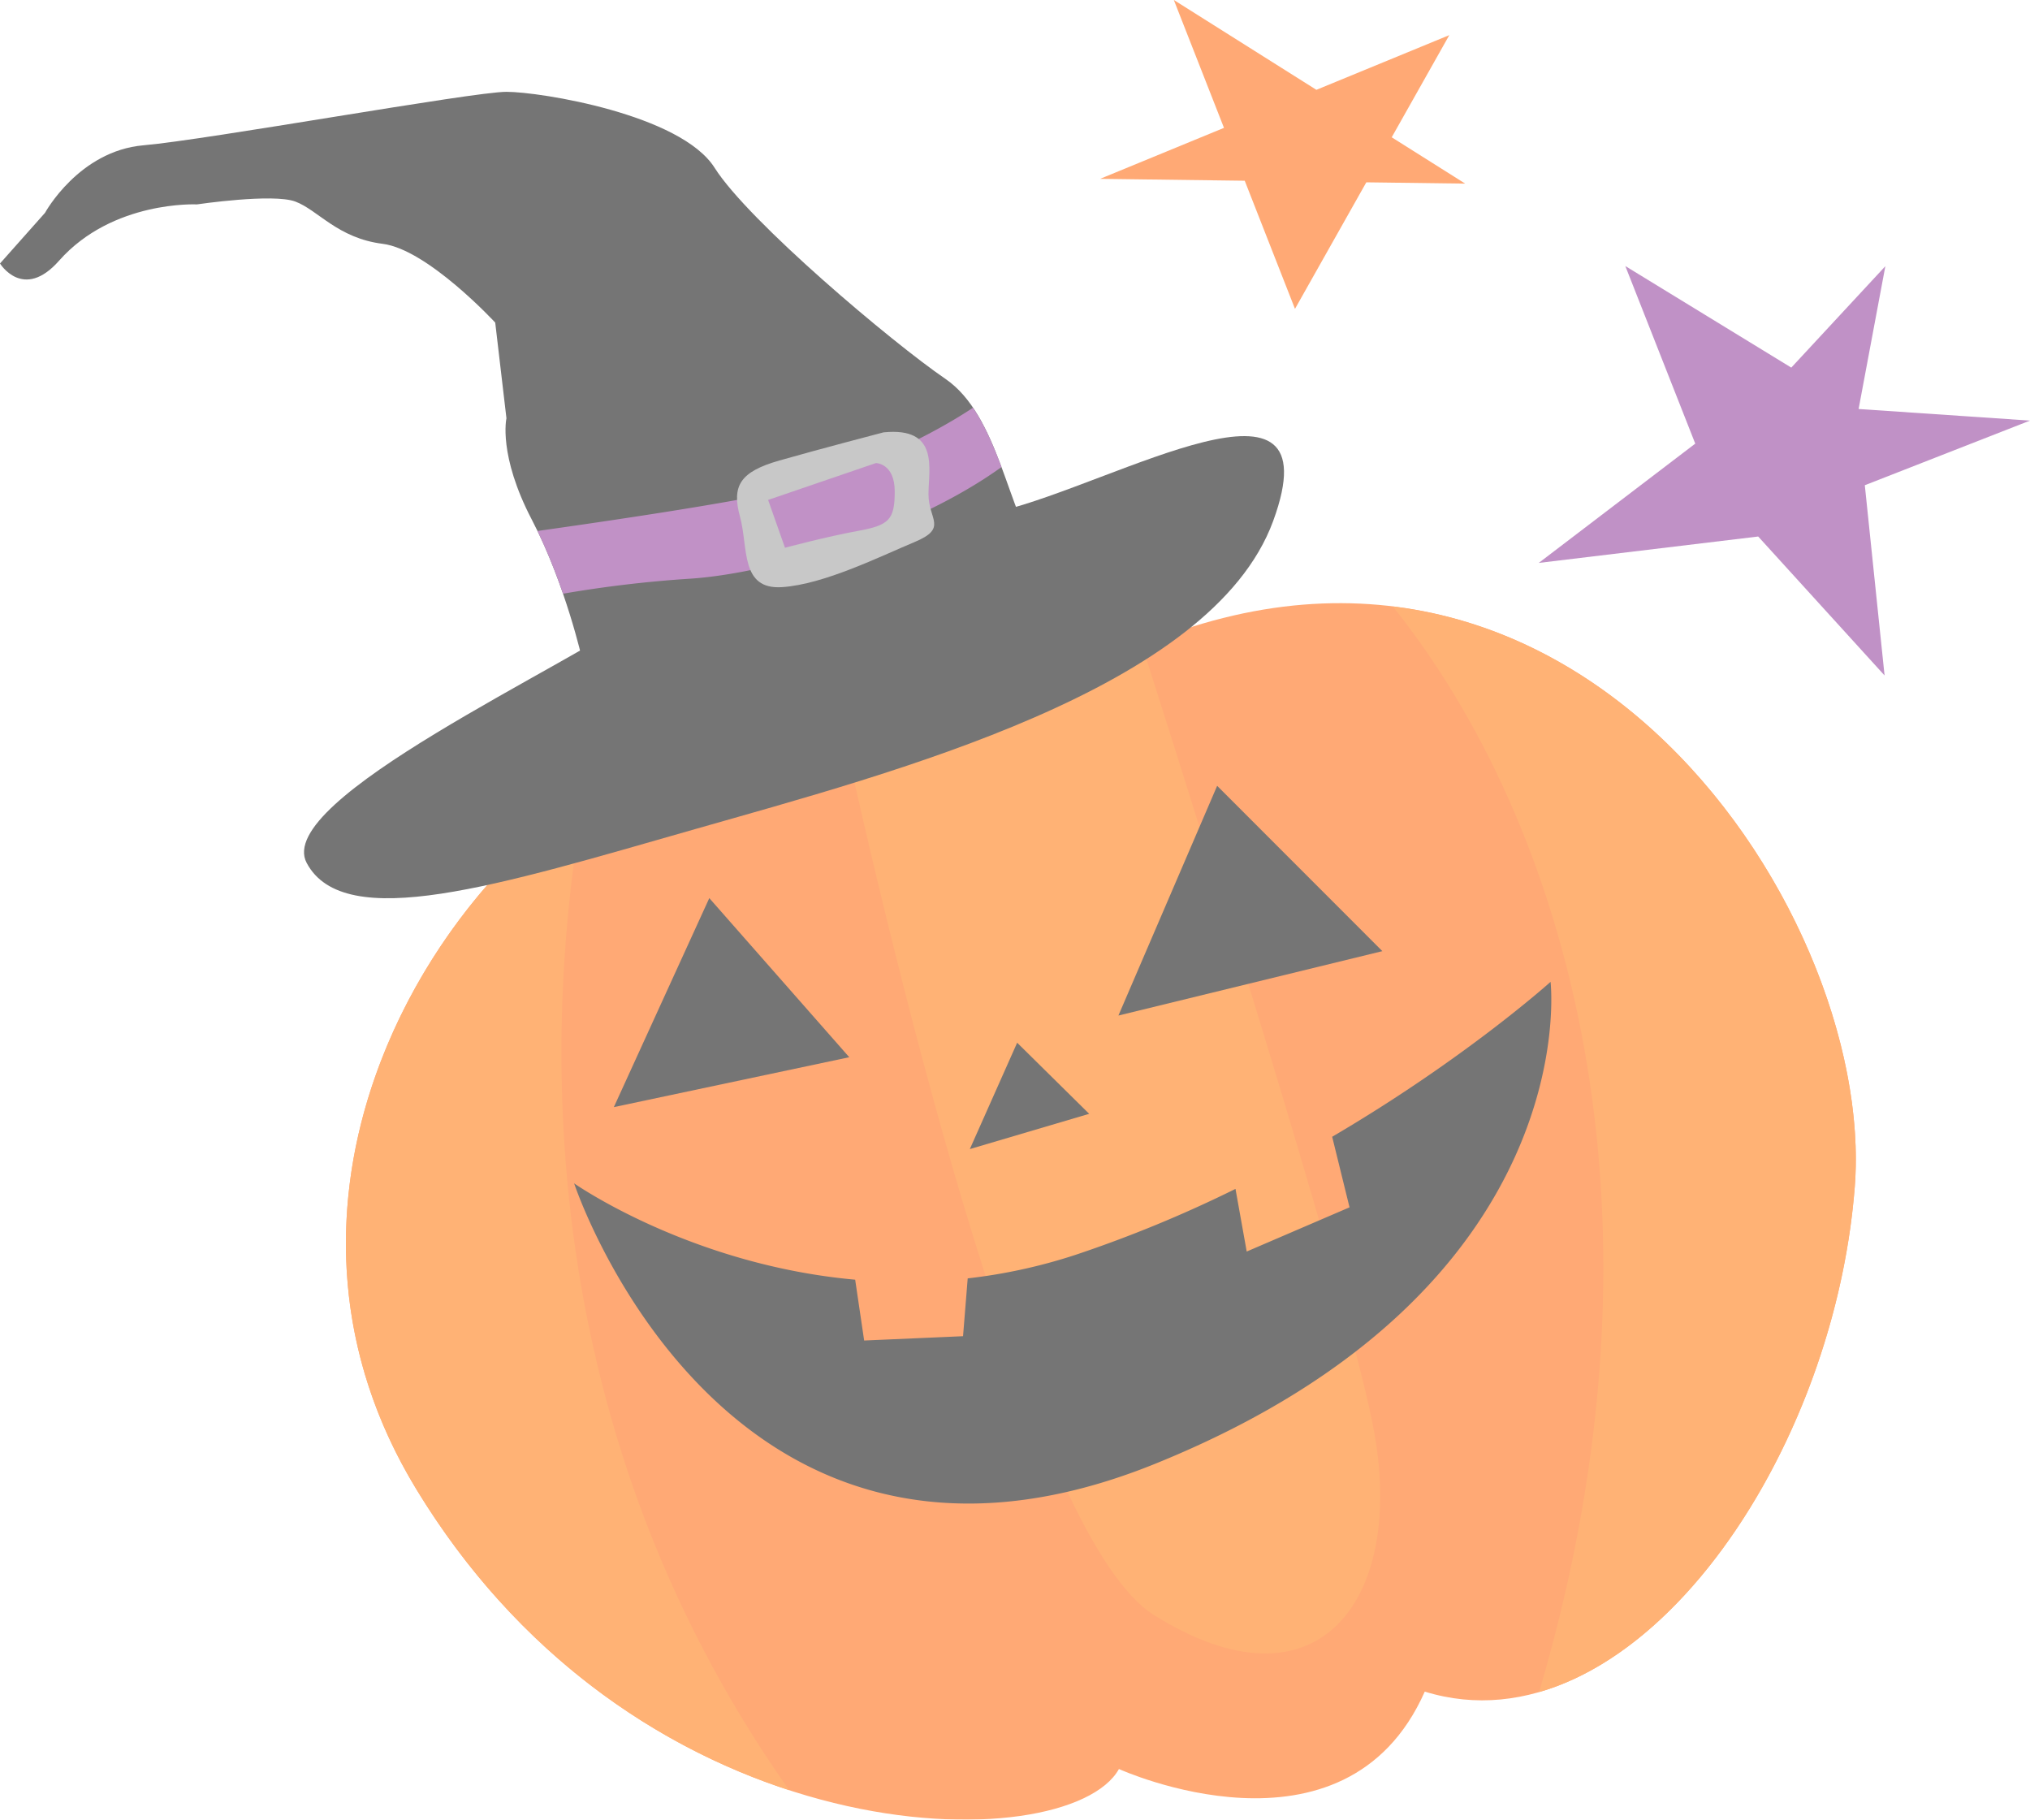 <svg xmlns="http://www.w3.org/2000/svg" width="830.202" height="744.047" viewBox="0 0 830.202 744.047">
  <g id="グループ_6572" data-name="グループ 6572" transform="translate(-5603.636 -1252.867)">
    <g id="グループ_6571" data-name="グループ 6571" transform="translate(5603.636 1290.412)" opacity="0.54">
      <g id="グループ_6569" data-name="グループ 6569" transform="translate(141.471 88.645)">
        <g id="グループ_6391" data-name="グループ 6391" transform="translate(82.792 0)">
          <g id="グループ_6390" data-name="グループ 6390">
            <path id="パス_20270" data-name="パス 20270" d="M293.965,541.473l-1.99-5.607c-.691-1.766-1.112-4.214-2.252-6.644-1.233-2.336-2.345-4.981-3.672-7.8q-2.4-4.247-5.289-9.363c-2.1-3.271-4.719-6.635-7.083-10.316-5.784-6.831-11.989-14.549-20.3-21.445a169.539,169.539,0,0,0-27.772-19.53c-10.27-5.513-21.632-11.456-34.434-11.494a38.563,38.563,0,0,0-19.007,5.13c-5.383,3.205-10.036,8.961-11.027,15.437-2.542,13.344,7.494,27.285,19.427,33.453a37.429,37.429,0,0,0,18.25,4.906,27.909,27.909,0,0,0,15.157-4.2c1.121-.542,2.1-1.57,3.2-2.224l1.5-1.355.757-.654.374-.327c.71-.636-.841.785-.635.579l.122-.14.243-.271,1.972-2.14.972-1.075.131-.477c.2-.533.551-1.037.9-2.084,1.42-3.429,1.542-7.429.392-12.3-2.355-9.765-8.924-20.679-16-30.295a185.678,185.678,0,0,0-23.529-26,209.517,209.517,0,0,0-23.707-19.287,182,182,0,0,0-20.5-12.5,152.713,152.713,0,0,0-14.428-6.606c-3.523-1.336-5.4-2.047-5.4-2.047l-.122-.047a1.589,1.589,0,0,1-.925-2.065,1.617,1.617,0,0,1,1.3-1.028s2.084-.234,5.99-.729a90.014,90.014,0,0,1,17.175.439c14.783,1.607,35.808,7.7,57.627,21.66a155.881,155.881,0,0,1,32.1,27.417c9.821,11.681,19.623,25.884,22.576,45.8,1.392,9.737.458,21.792-5.7,31.93a41.331,41.331,0,0,1-5.485,7.54l-1.635,1.822-1.1.972-2.2,1.915-1.336,1.187-.785.552-1.57,1.112-3.186,2.149a53.234,53.234,0,0,1-7.027,3.56,51.667,51.667,0,0,1-15.456,3.868,54,54,0,0,1-15.559-1.476,57.9,57.9,0,0,1-24.9-14.475A65.124,65.124,0,0,1,154.948,494.5c-3.467-8.214-4.952-17.539-3.1-26.5,1.757-9.092,7.149-16.736,13.97-22.67a67.509,67.509,0,0,1,22.539-12.5c16.942-5.382,34.911-2.934,49.189,3.121,14.4,6.2,25.6,15.839,34.631,25.445,9.158,9.578,15.091,20.4,19.623,29.968a94.037,94.037,0,0,1,7.093,26.622c.177,4,.393,7.448.318,10.391a51.983,51.983,0,0,1-.953,7.065c-.757,3.794-1.168,5.821-1.168,5.821a1.618,1.618,0,0,1-1.906,1.271A1.565,1.565,0,0,1,293.965,541.473Z" transform="translate(-119.173 -380.714)" fill="#f60"/>
            <path id="パス_20271" data-name="パス 20271" d="M294.379,539.111c.355-61.122-76.886-122.646-123.132-93.884-46.283,28.771,15.026,98.593,56.88,62.991,41.882-35.612-40.574-121.8-108.816-127.234" transform="translate(-118.025 -378.465)" fill="none" stroke="#f60" stroke-linecap="round" stroke-linejoin="round" stroke-width="2.61"/>
          </g>
        </g>
        <path id="パス_20272" data-name="パス 20272" d="M412.582,421.818S351.2,395.99,286.356,449.926c-86-17.745-240.088,153.417-147.288,305.937C231.85,908.384,405.891,907.4,426.439,870.314c0,0,92.417,42.106,125.076-31.65,83.147,25.7,166.967-91.706,175.863-206.484C736.293,517.412,604.031,320.122,412.582,421.818Z" transform="translate(-110.302 -273.161)" fill="#ff6000"/>
        <g id="グループ_6392" data-name="グループ 6392" transform="translate(0 121.792)">
          <path id="パス_20273" data-name="パス 20273" d="M345.049,630.975c6.784-87.352-68.243-222.519-188.917-237.227,70.513,88.024,118.376,246.263,59.8,443.9C281.385,818.845,337.835,724.056,345.049,630.975Z" transform="translate(272.027 -393.748)" fill="#ff7100" style="mix-blend-mode: screen;isolation: isolate"/>
          <path id="パス_20274" data-name="パス 20274" d="M261.742,791.948c66.785,41.9,102.387-5.569,90.221-74.242-8.354-47.273-62.215-219.417-95.043-322.261-7.663,3.177-15.418,6.812-23.3,11.007,0,0-46.816-19.67-101.864,11.241C157.158,533.92,212.347,760.981,261.742,791.948Z" transform="translate(68.655 -379.587)" fill="#ff7100" style="mix-blend-mode: screen;isolation: isolate"/>
          <path id="パス_20275" data-name="パス 20275" d="M207.686,402.1c-72.709,50.6-136.28,171.658-68.607,282.838,41.555,68.336,99.453,105.835,152.53,123.122C182.979,654.226,192.305,488,207.686,402.1Z" transform="translate(-110.313 -324.03)" fill="#ff7100" style="mix-blend-mode: screen;isolation: isolate"/>
        </g>
        <path id="パス_20276" data-name="パス 20276" d="M120.3,492.573s47.47,33.341,114.937,39.387l3.672,24.875,40.443-1.766,1.906-23.641a221.429,221.429,0,0,0,44.125-9.634,517.476,517.476,0,0,0,65.393-26.959l4.588,25.613,42.05-18.072-7.1-28.855c54.581-32.033,89.314-63.346,89.314-63.346s14.8,125.561-161.557,197C181.74,678.6,120.3,492.573,120.3,492.573Z" transform="translate(-26.972 -134.89)"/>
        <path id="パス_20277" data-name="パス 20277" d="M184.5,401.6l67.565,67.6L144.121,495.533Z" transform="translate(171.802 -206.471)"/>
        <path id="パス_20278" data-name="パス 20278" d="M156.973,412.838l29.457,29.074L137.618,456.33Z" transform="translate(117.539 -112.662)"/>
        <path id="パス_20279" data-name="パス 20279" d="M161.077,406.51l57.244,65.065-96.283,20.4Z" transform="translate(-12.469 -165.466)"/>
      </g>
      <g id="グループ_6570" data-name="グループ 6570" transform="translate(0)">
        <path id="パス_20280" data-name="パス 20280" d="M393.222,416.961c47.8-11.662,136.925-65.028,111.61,4.037C479.518,490.044,348.92,523.983,268.371,547s-143.4,42.732-158.8,13.82c-13.83-25.884,107.583-80.54,140.961-104.723C283.9,431.931,346.042,428.483,393.222,416.961Z" transform="translate(15.851 -245.509)"/>
        <path id="パス_20281" data-name="パス 20281" d="M520.907,562.266c-13.783-19.586-17.231-58.692-39.088-73.662-21.875-14.942-80.549-64.439-94.379-86.287-13.8-21.866-71.345-31.089-85.147-31.089S180.31,390.8,153.847,393.094s-40.265,27.613-40.265,27.613L95.173,441.423s9.5,15.465,24.165-1.149c21.875-24.725,56.375-23.015,56.375-23.015s31.08-4.6,40.265-1.149c9.214,3.448,17.278,14.97,35.686,17.269s46.04,32.21,46.04,32.21l4.588,39.134s-3.457,14.942,10.363,41.424c13.792,26.445,20.707,57.525,20.707,57.525l21.875,37.985Z" transform="translate(-95.173 -371.228)"/>
        <path id="パス_20282" data-name="パス 20282" d="M296.811,385.051c4.784,7.083,8.4,15.587,11.652,24.268-36.032,25.959-93.912,43.536-127.664,45.666a490.662,490.662,0,0,0-51.666,6.121A237.173,237.173,0,0,0,118.7,435.455c26.183-3.682,77.167-11.148,98.939-16.166C243.6,413.281,276.534,398.61,296.811,385.051Z" transform="translate(101.114 -255.883)" fill="#8c3496"/>
        <path id="パス_20283" data-name="パス 20283" d="M128.651,420.824c3.458,12.671,0,29.93,17.25,28.781,17.268-1.168,40.275-12.662,54.076-18.408,13.82-5.756,5.756-9.2,5.756-19.567s4.607-27.613-18.39-25.314c0,0-26.492,6.915-42.583,11.512C128.651,402.425,125.185,408.181,128.651,420.824Zm11.494-6.878,44.1-15.073s7.681.084,7.681,11.606-2.28,13.811-14.951,16.119c-12.652,2.289-29.93,6.9-29.93,6.9Z" transform="translate(173.988 -247.074)" fill="#999"/>
      </g>
    </g>
    <path id="パス_20721" data-name="パス 20721" d="M789.165,332.011l-89.747,10.8,64.009-48.781-28.6-72.611L802.7,262.946l38.472-41.476-10.94,58.4,70.095,4.745-67.556,26.424,8.08,77.789Z" transform="translate(5533.512 1140.234)" fill="#8c3496" opacity="0.54"/>
    <path id="パス_20722" data-name="パス 20722" d="M762.737,477.367l-49.546-126.3,119.167,75.087-149.324-1.952,142.819-58.768Z" transform="translate(5370.503 901.795)" fill="#ff6000" opacity="0.54"/>
  </g>
</svg>
